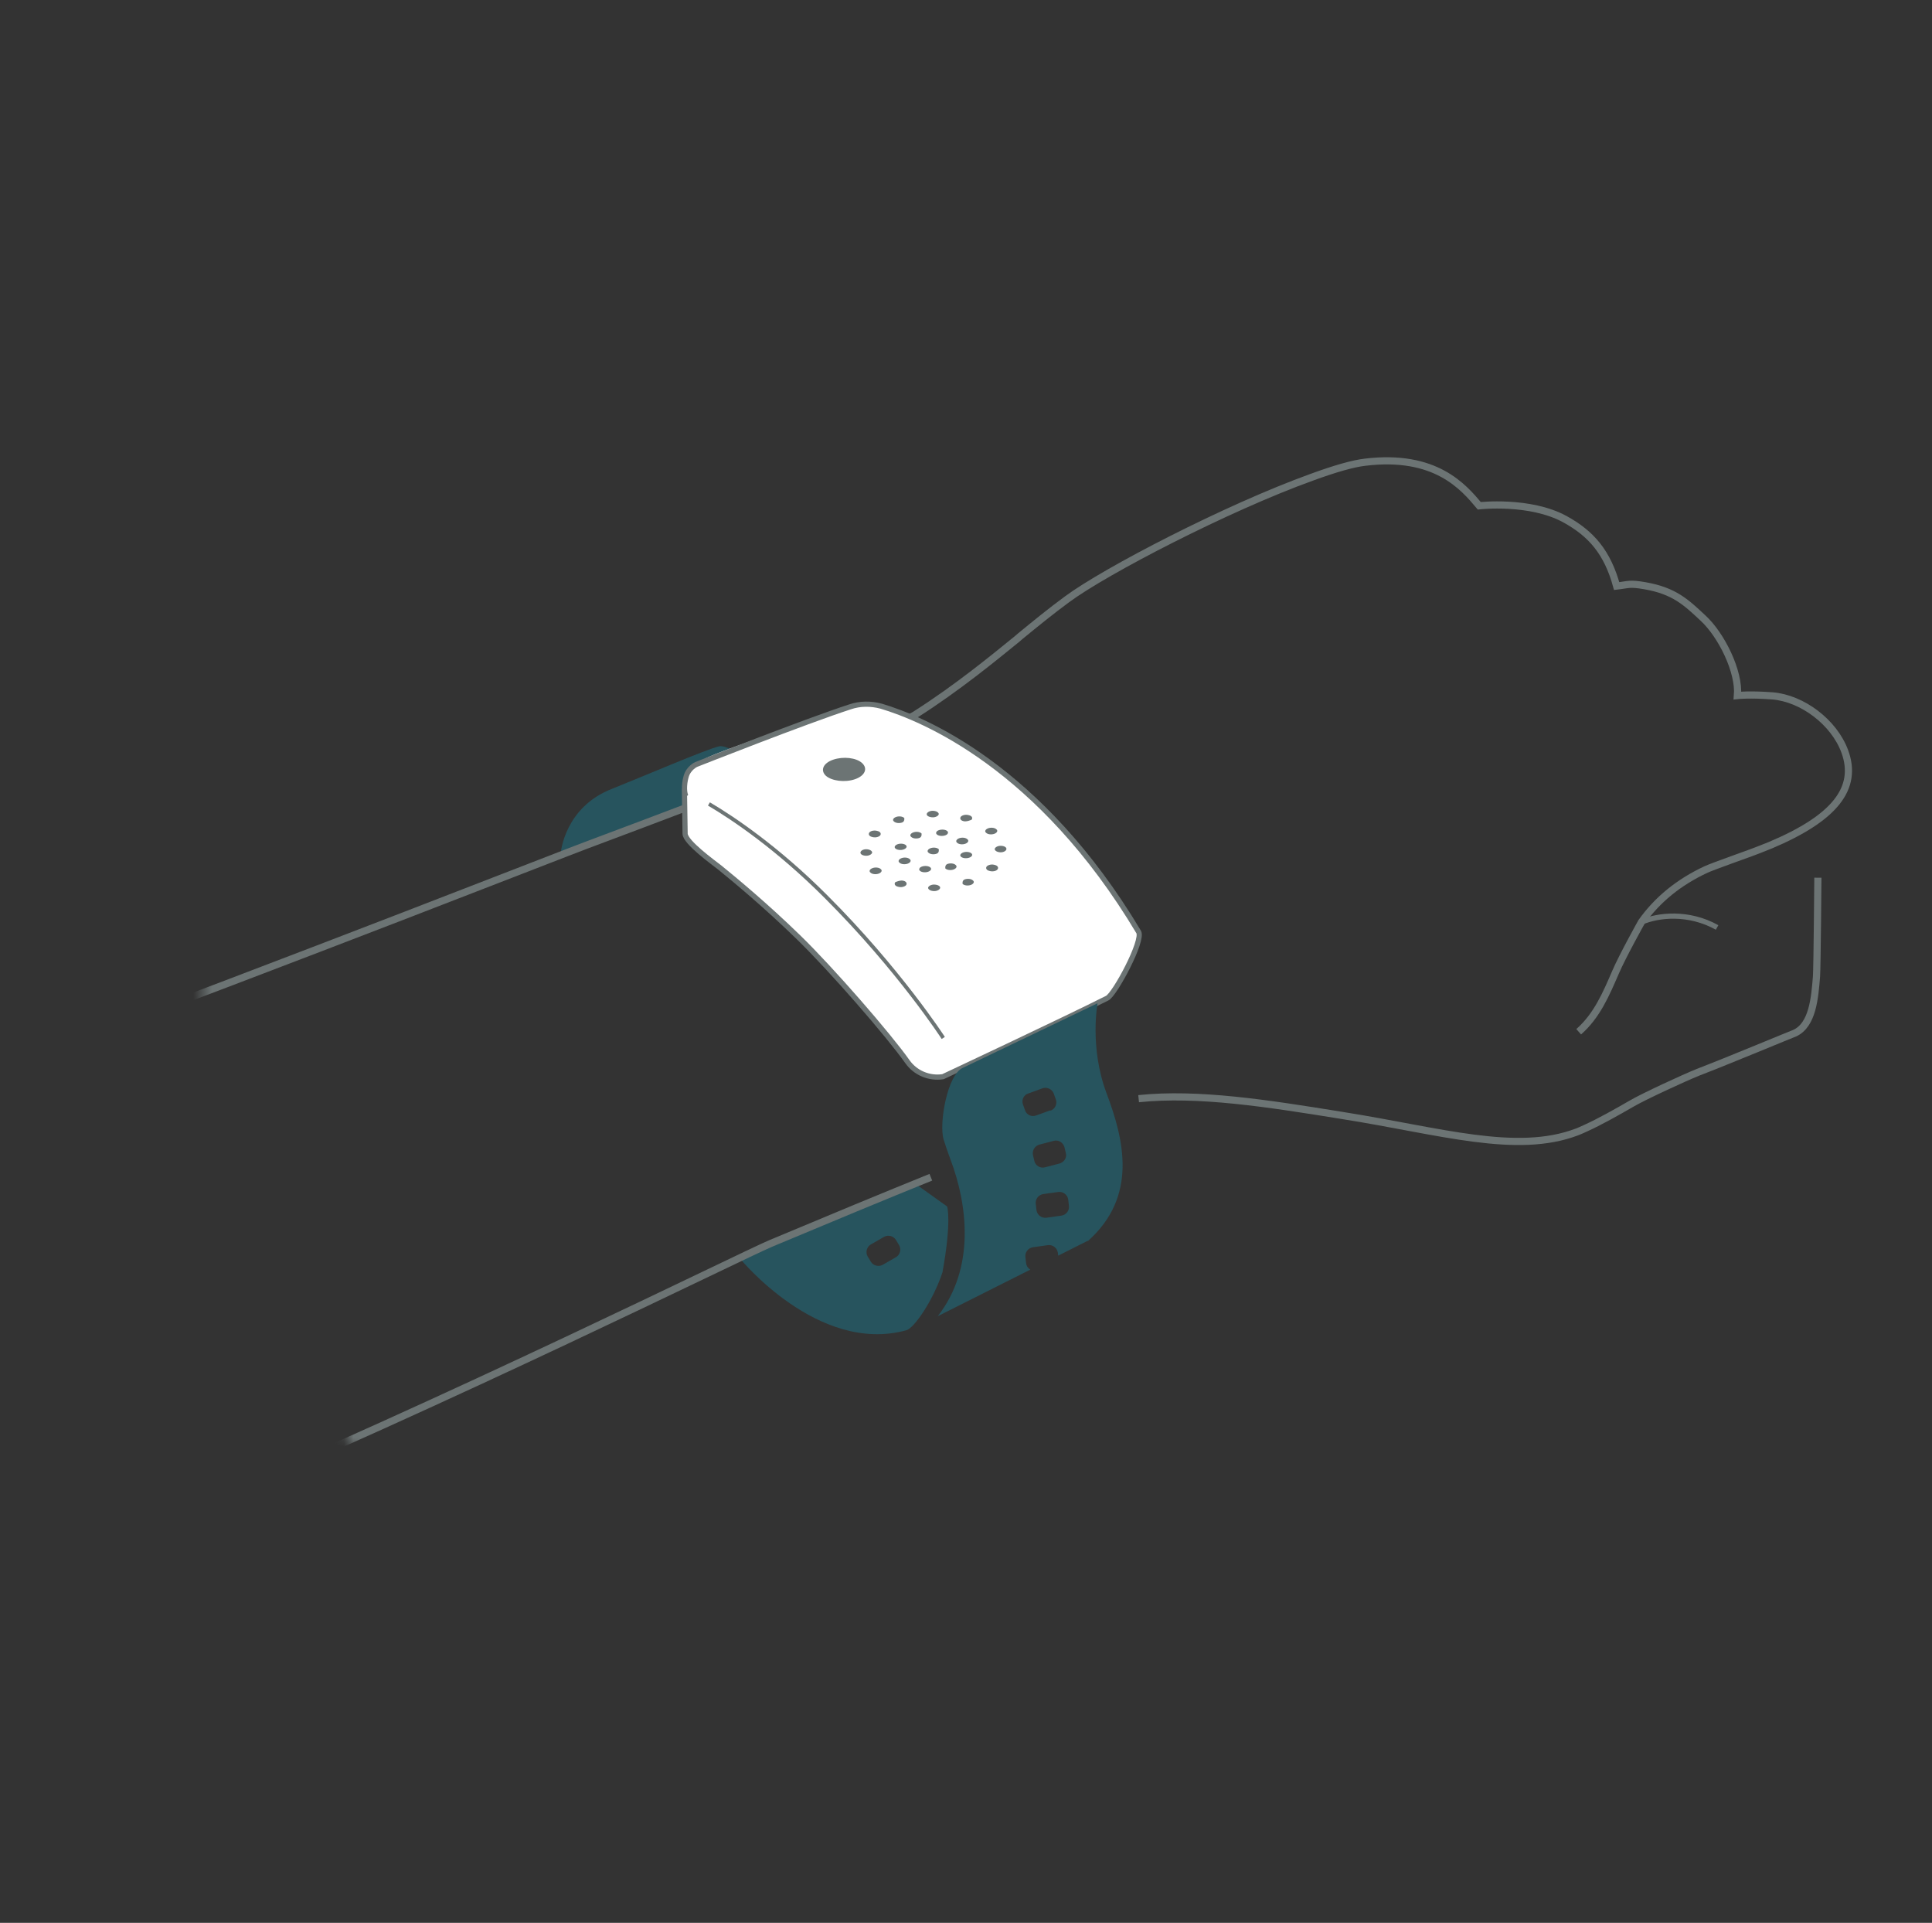 <!--Scalable Vector Graphic-->
<svg width="205" height="204" viewBox="0 0 205 204" fill="none" xmlns="http://www.w3.org/2000/svg">
<rect x="0" y="0" width="205" height="204" fill="#333333" stroke="none"/>
<g clip-path="url(#clip0_1_225)">
<mask id="mask0_1_225" style="mask-type:luminance" maskUnits="userSpaceOnUse" x="21" y="11" width="184" height="182">
<path d="M21.423 102C21.423 152.268 62.404 193 112.98 193C163.556 193 204.537 152.268 204.537 102C204.537 51.732 163.519 11 112.943 11C62.367 11 21.423 51.732 21.423 102Z" fill="white"></path>
</mask>
<g mask="url(#mask0_1_225)">
<path fill-rule="evenodd" clip-rule="evenodd" d="M96.179 141.127C86.809 143.722 78.5 133.5 78.5 133.5L97 125.5L100.5 128C100.5 128 101 129.5 100 135C99 138 97 140.9 96.179 141.127ZM93.68 134.178L95.071 133.377C95.511 133.122 95.657 132.54 95.401 132.103L95.071 131.557C94.815 131.12 94.229 130.974 93.789 131.229L92.398 132.03C91.958 132.285 91.812 132.867 92.068 133.304L92.398 133.85C92.654 134.287 93.24 134.432 93.68 134.178Z" fill="#27545E"></path>
<path d="M82.5 82.5C82.5 82.5 77.566 78.922 76.32 79.177C75.075 79.432 68.044 82.453 64.931 83.691C59.877 85.656 59.5 90.5 59.5 90.5" fill="#27545E"></path>
<path d="M167.511 109.462C169.452 107.751 170.404 105.494 171.43 103.128C172.162 101.418 174.176 97.814 174.176 97.814C175.861 95.448 178.132 93.592 181.025 92.245C181.135 92.172 182.893 91.517 183.808 91.189C185.053 90.752 186.445 90.243 187.873 89.66C194.685 86.785 197.175 83.618 195.747 79.723C194.612 76.629 191.243 74.081 188.056 73.826C185.639 73.644 184.357 73.79 184.357 73.79C184.577 71.278 182.673 67.384 180.695 65.564C178.901 63.889 177.655 62.688 174.543 62.142C172.858 61.851 172.821 62.033 171.539 62.178C170.551 58.575 168.829 56.609 166.046 55.08C162.311 53.042 156.964 53.661 156.964 53.661C155.279 51.659 152.313 48.128 144.841 49.038C143.56 49.184 141.655 49.73 139.165 50.64C130.192 53.879 117.265 60.577 113.199 63.598C111.515 64.836 109.903 66.146 108.219 67.529L107.926 67.784C105.545 69.713 101.627 72.953 97.159 75.792C97.159 75.792 95.547 77.212 62.147 89.697C60.353 90.352 31.348 101.745 3.258 112.192L18.896 160.713C48.194 148.374 78.444 133.34 81.777 131.921C88.113 129.264 93.826 126.898 98.77 124.896" stroke="#6C7474" stroke-width="0.76" stroke-miterlimit="10"></path>
<path d="M120.817 116.56C127.153 115.905 134.514 117.07 142.205 118.307L142.644 118.38C152.752 119.982 160.919 122.53 167.328 120.091C167.584 119.982 167.877 119.872 168.17 119.727C169.782 118.999 171.576 117.98 173.151 117.07C174.469 116.305 178.644 114.376 180.182 113.757C183.222 112.592 190.217 109.68 190.437 109.608C192.341 108.734 192.561 105.858 192.744 103.602C192.817 102.619 192.891 93.118 192.891 93.118" stroke="#6C7474" stroke-width="0.76" stroke-miterlimit="10"></path>
<path d="M100.638 78.049C100.638 78.049 92.654 74.445 91.885 74.554C91.116 74.627 76.174 79.687 74.819 80.488C73.464 81.288 72.5 83.852 72.5 86C72.5 88.148 73.171 89.333 74.453 90.388C75.734 91.444 80.056 94.611 80.056 94.611L100.638 78.085V78.049Z" fill="white"></path>
<path d="M72.841 84.528C72.585 84.31 72.548 83.254 72.805 82.38C73.061 81.47 73.867 81.106 73.867 81.106C73.867 81.106 85.476 76.52 90.2 74.991C91.262 74.627 92.398 74.627 93.496 74.918C97.891 76.229 110.306 81.288 120.817 98.87C121.366 99.78 118.29 105.494 117.484 105.895C113.016 108.152 100.052 114.23 100.052 114.23C98.587 114.449 97.122 113.83 96.28 112.629C94.302 109.826 88.259 102.874 84.743 99.452C81.228 96.03 77.968 93.337 76.357 92.026C75.661 91.48 72.731 89.369 72.695 88.459L72.621 83.691" fill="white"></path>
<path d="M72.841 84.528C72.585 84.31 72.548 83.254 72.805 82.38C73.061 81.47 73.867 81.106 73.867 81.106C73.867 81.106 85.476 76.52 90.2 74.991C91.262 74.627 92.398 74.627 93.496 74.918C97.891 76.229 110.306 81.288 120.817 98.87C121.366 99.78 118.29 105.494 117.484 105.895C113.016 108.152 100.052 114.23 100.052 114.23C98.587 114.449 97.122 113.83 96.28 112.629C94.302 109.826 88.259 102.874 84.743 99.452C81.228 96.03 77.968 93.337 76.357 92.026C75.661 91.48 72.731 89.369 72.695 88.459L72.621 83.691" stroke="#6C7474" stroke-width="0.55" stroke-miterlimit="10"></path>
<path d="M182.197 98.396C179.194 96.722 175.971 97.05 174.14 97.85" stroke="#6C7474" stroke-width="0.55" stroke-miterlimit="10"></path>
<path d="M91.482 80.961C92.105 81.543 91.775 82.308 90.713 82.672C89.651 83.036 88.259 82.854 87.637 82.308C87.014 81.725 87.344 80.961 88.406 80.597C89.468 80.233 90.86 80.379 91.482 80.961Z" fill="#6C7474"></path>
<path d="M99.612 90.097C99.612 90.097 99.686 90.461 99.393 90.57C99.1 90.68 98.697 90.643 98.514 90.461C98.331 90.316 98.441 90.097 98.733 89.988C99.026 89.879 99.429 89.915 99.612 90.097Z" fill="#6C7474"></path>
<path d="M97.781 88.423C97.781 88.423 97.855 88.787 97.561 88.896C97.269 89.005 96.866 88.969 96.683 88.787C96.499 88.641 96.609 88.423 96.902 88.314C97.195 88.204 97.598 88.241 97.781 88.423Z" fill="#6C7474"></path>
<path d="M95.73 89.515C96.06 89.551 96.28 89.733 96.17 89.915C96.06 90.097 95.73 90.206 95.401 90.17C95.071 90.134 94.851 89.952 94.961 89.77C95.071 89.588 95.401 89.478 95.73 89.515Z" fill="#6C7474"></path>
<path d="M95.657 91.044C95.95 90.934 96.353 90.971 96.536 91.153C96.719 91.298 96.609 91.517 96.316 91.626C96.023 91.735 95.621 91.699 95.437 91.517C95.254 91.371 95.364 91.153 95.657 91.044Z" fill="#6C7474"></path>
<path d="M97.561 92.136C97.635 91.954 98.001 91.844 98.331 91.881C98.66 91.917 98.88 92.099 98.77 92.281C98.66 92.463 98.331 92.573 98.001 92.536C97.671 92.5 97.452 92.318 97.561 92.136Z" fill="#6C7474"></path>
<path d="M100.308 92.136C100.308 92.136 100.235 91.772 100.528 91.662C100.821 91.553 101.224 91.59 101.407 91.772C101.59 91.917 101.48 92.136 101.187 92.245C100.894 92.354 100.491 92.318 100.308 92.136Z" fill="#6C7474"></path>
<path d="M102.359 91.044C102.029 91.007 101.81 90.825 101.92 90.643C102.029 90.461 102.359 90.352 102.689 90.388C103.018 90.425 103.238 90.607 103.128 90.789C103.018 90.971 102.689 91.08 102.359 91.044Z" fill="#6C7474"></path>
<path d="M102.432 89.515C102.139 89.624 101.737 89.588 101.553 89.406C101.37 89.26 101.48 89.042 101.773 88.932C102.066 88.823 102.469 88.86 102.652 89.042C102.835 89.187 102.725 89.406 102.432 89.515Z" fill="#6C7474"></path>
<path d="M100.565 88.423C100.491 88.605 100.125 88.714 99.796 88.678C99.466 88.641 99.246 88.459 99.356 88.277C99.429 88.095 99.796 87.986 100.125 88.022C100.455 88.059 100.674 88.241 100.565 88.423Z" fill="#6C7474"></path>
<path d="M95.95 86.785C95.95 86.785 96.023 87.149 95.73 87.258C95.437 87.367 95.034 87.331 94.851 87.149C94.668 87.003 94.778 86.785 95.071 86.676C95.364 86.567 95.767 86.603 95.95 86.785Z" fill="#6C7474"></path>
<path d="M93.13 88.168C93.423 88.241 93.533 88.459 93.386 88.641C93.203 88.823 92.837 88.896 92.508 88.787C92.215 88.714 92.105 88.496 92.251 88.314C92.398 88.132 92.801 88.059 93.13 88.168Z" fill="#6C7474"></path>
<path d="M91.885 90.097C92.251 90.097 92.508 90.243 92.544 90.425C92.544 90.607 92.251 90.789 91.922 90.789C91.555 90.789 91.299 90.643 91.299 90.461C91.299 90.279 91.555 90.097 91.922 90.097" fill="#6C7474"></path>
<path d="M92.581 92.099C92.874 91.99 93.277 92.026 93.46 92.209C93.643 92.354 93.533 92.573 93.24 92.682C92.947 92.791 92.544 92.754 92.361 92.573C92.178 92.427 92.288 92.209 92.581 92.099Z" fill="#6C7474"></path>
<path d="M94.998 93.592C94.998 93.592 95.547 93.337 95.877 93.446C96.17 93.519 96.28 93.737 96.133 93.919C95.95 94.101 95.584 94.174 95.254 94.065C94.961 93.992 94.851 93.774 94.998 93.592Z" fill="#6C7474"></path>
<path d="M98.477 94.21C98.477 94.028 98.77 93.846 99.1 93.846C99.466 93.846 99.759 93.992 99.759 94.174C99.759 94.356 99.466 94.538 99.136 94.538C98.77 94.538 98.514 94.392 98.477 94.21Z" fill="#6C7474"></path>
<path d="M102.139 93.774C102.139 93.774 102.066 93.41 102.359 93.3C102.652 93.191 103.055 93.228 103.238 93.41C103.421 93.555 103.311 93.774 103.018 93.883C102.725 93.992 102.322 93.956 102.139 93.774Z" fill="#6C7474"></path>
<path d="M104.959 92.39C104.666 92.318 104.556 92.099 104.703 91.917C104.886 91.735 105.252 91.662 105.582 91.772C105.875 91.844 105.985 92.063 105.838 92.245C105.692 92.427 105.289 92.5 104.959 92.39Z" fill="#6C7474"></path>
<path d="M106.204 90.425C105.838 90.425 105.582 90.279 105.545 90.097C105.545 89.915 105.838 89.733 106.168 89.733C106.534 89.733 106.79 89.879 106.79 90.061C106.79 90.243 106.534 90.425 106.168 90.425" fill="#6C7474"></path>
<path d="M105.509 88.459C105.216 88.569 104.813 88.532 104.63 88.35C104.447 88.204 104.556 87.986 104.849 87.877C105.142 87.768 105.545 87.804 105.728 87.986C105.912 88.132 105.802 88.35 105.509 88.459Z" fill="#6C7474"></path>
<path d="M103.092 86.967C103.092 86.967 102.542 87.222 102.213 87.112C101.92 87.04 101.81 86.821 101.956 86.639C102.139 86.457 102.506 86.385 102.835 86.494C103.128 86.567 103.238 86.785 103.092 86.967Z" fill="#6C7474"></path>
<path d="M99.612 86.348C99.612 86.53 99.319 86.712 98.99 86.712C98.624 86.712 98.331 86.567 98.331 86.385C98.331 86.203 98.624 86.02 98.953 86.02C99.319 86.02 99.576 86.166 99.612 86.348Z" fill="#6C7474"></path>
<path fill-rule="evenodd" clip-rule="evenodd" d="M115.433 131.666C120.78 126.898 119.242 120.855 117.411 115.978C115.58 111.1 116.459 106.441 116.459 106.441L102.176 113.284C100.528 113.976 99.612 119.181 100.125 120.892C100.308 121.474 100.528 122.129 100.821 122.93C102.689 127.808 103.494 134.542 99.502 139.638L109.32 134.703C109.088 134.56 108.919 134.319 108.878 134.032L108.805 133.377C108.731 132.867 109.098 132.394 109.61 132.321L111.185 132.103C111.698 132.03 112.174 132.394 112.247 132.904L112.282 133.214L115.433 131.63V131.666ZM112.43 123.44L110.892 123.84C110.379 123.986 109.867 123.658 109.757 123.185L109.61 122.566C109.501 122.056 109.794 121.583 110.27 121.438L111.808 121.037C112.321 120.892 112.797 121.219 112.943 121.692L113.09 122.311C113.236 122.821 112.906 123.294 112.43 123.44ZM109.94 118.344L111.442 117.798L111.478 117.834C111.954 117.652 112.211 117.106 112.028 116.633L111.808 116.014C111.625 115.541 111.075 115.286 110.599 115.468L109.098 116.014C108.622 116.16 108.365 116.706 108.548 117.179L108.768 117.798C108.915 118.271 109.464 118.526 109.94 118.344ZM112.613 128.972L111.039 129.191C110.526 129.264 110.05 128.9 109.977 128.39L109.903 127.735C109.83 127.225 110.196 126.752 110.709 126.679L112.284 126.461C112.797 126.388 113.273 126.752 113.346 127.262L113.419 127.917C113.492 128.426 113.126 128.9 112.613 128.972Z" fill="#27545E"></path>
<path d="M100.088 110.117C100.088 110.117 95.401 102.874 87.637 95.121C82.51 89.988 77.822 86.821 75.222 85.293" stroke="#6C7474" stroke-width="0.4" stroke-miterlimit="10"></path>
</g>
</g>
<defs>
<clipPath id="clip0_1_225">
<rect width="203" height="182" fill="white" transform="translate(1.5 11)"></rect>
</clipPath>
</defs>
</svg>
